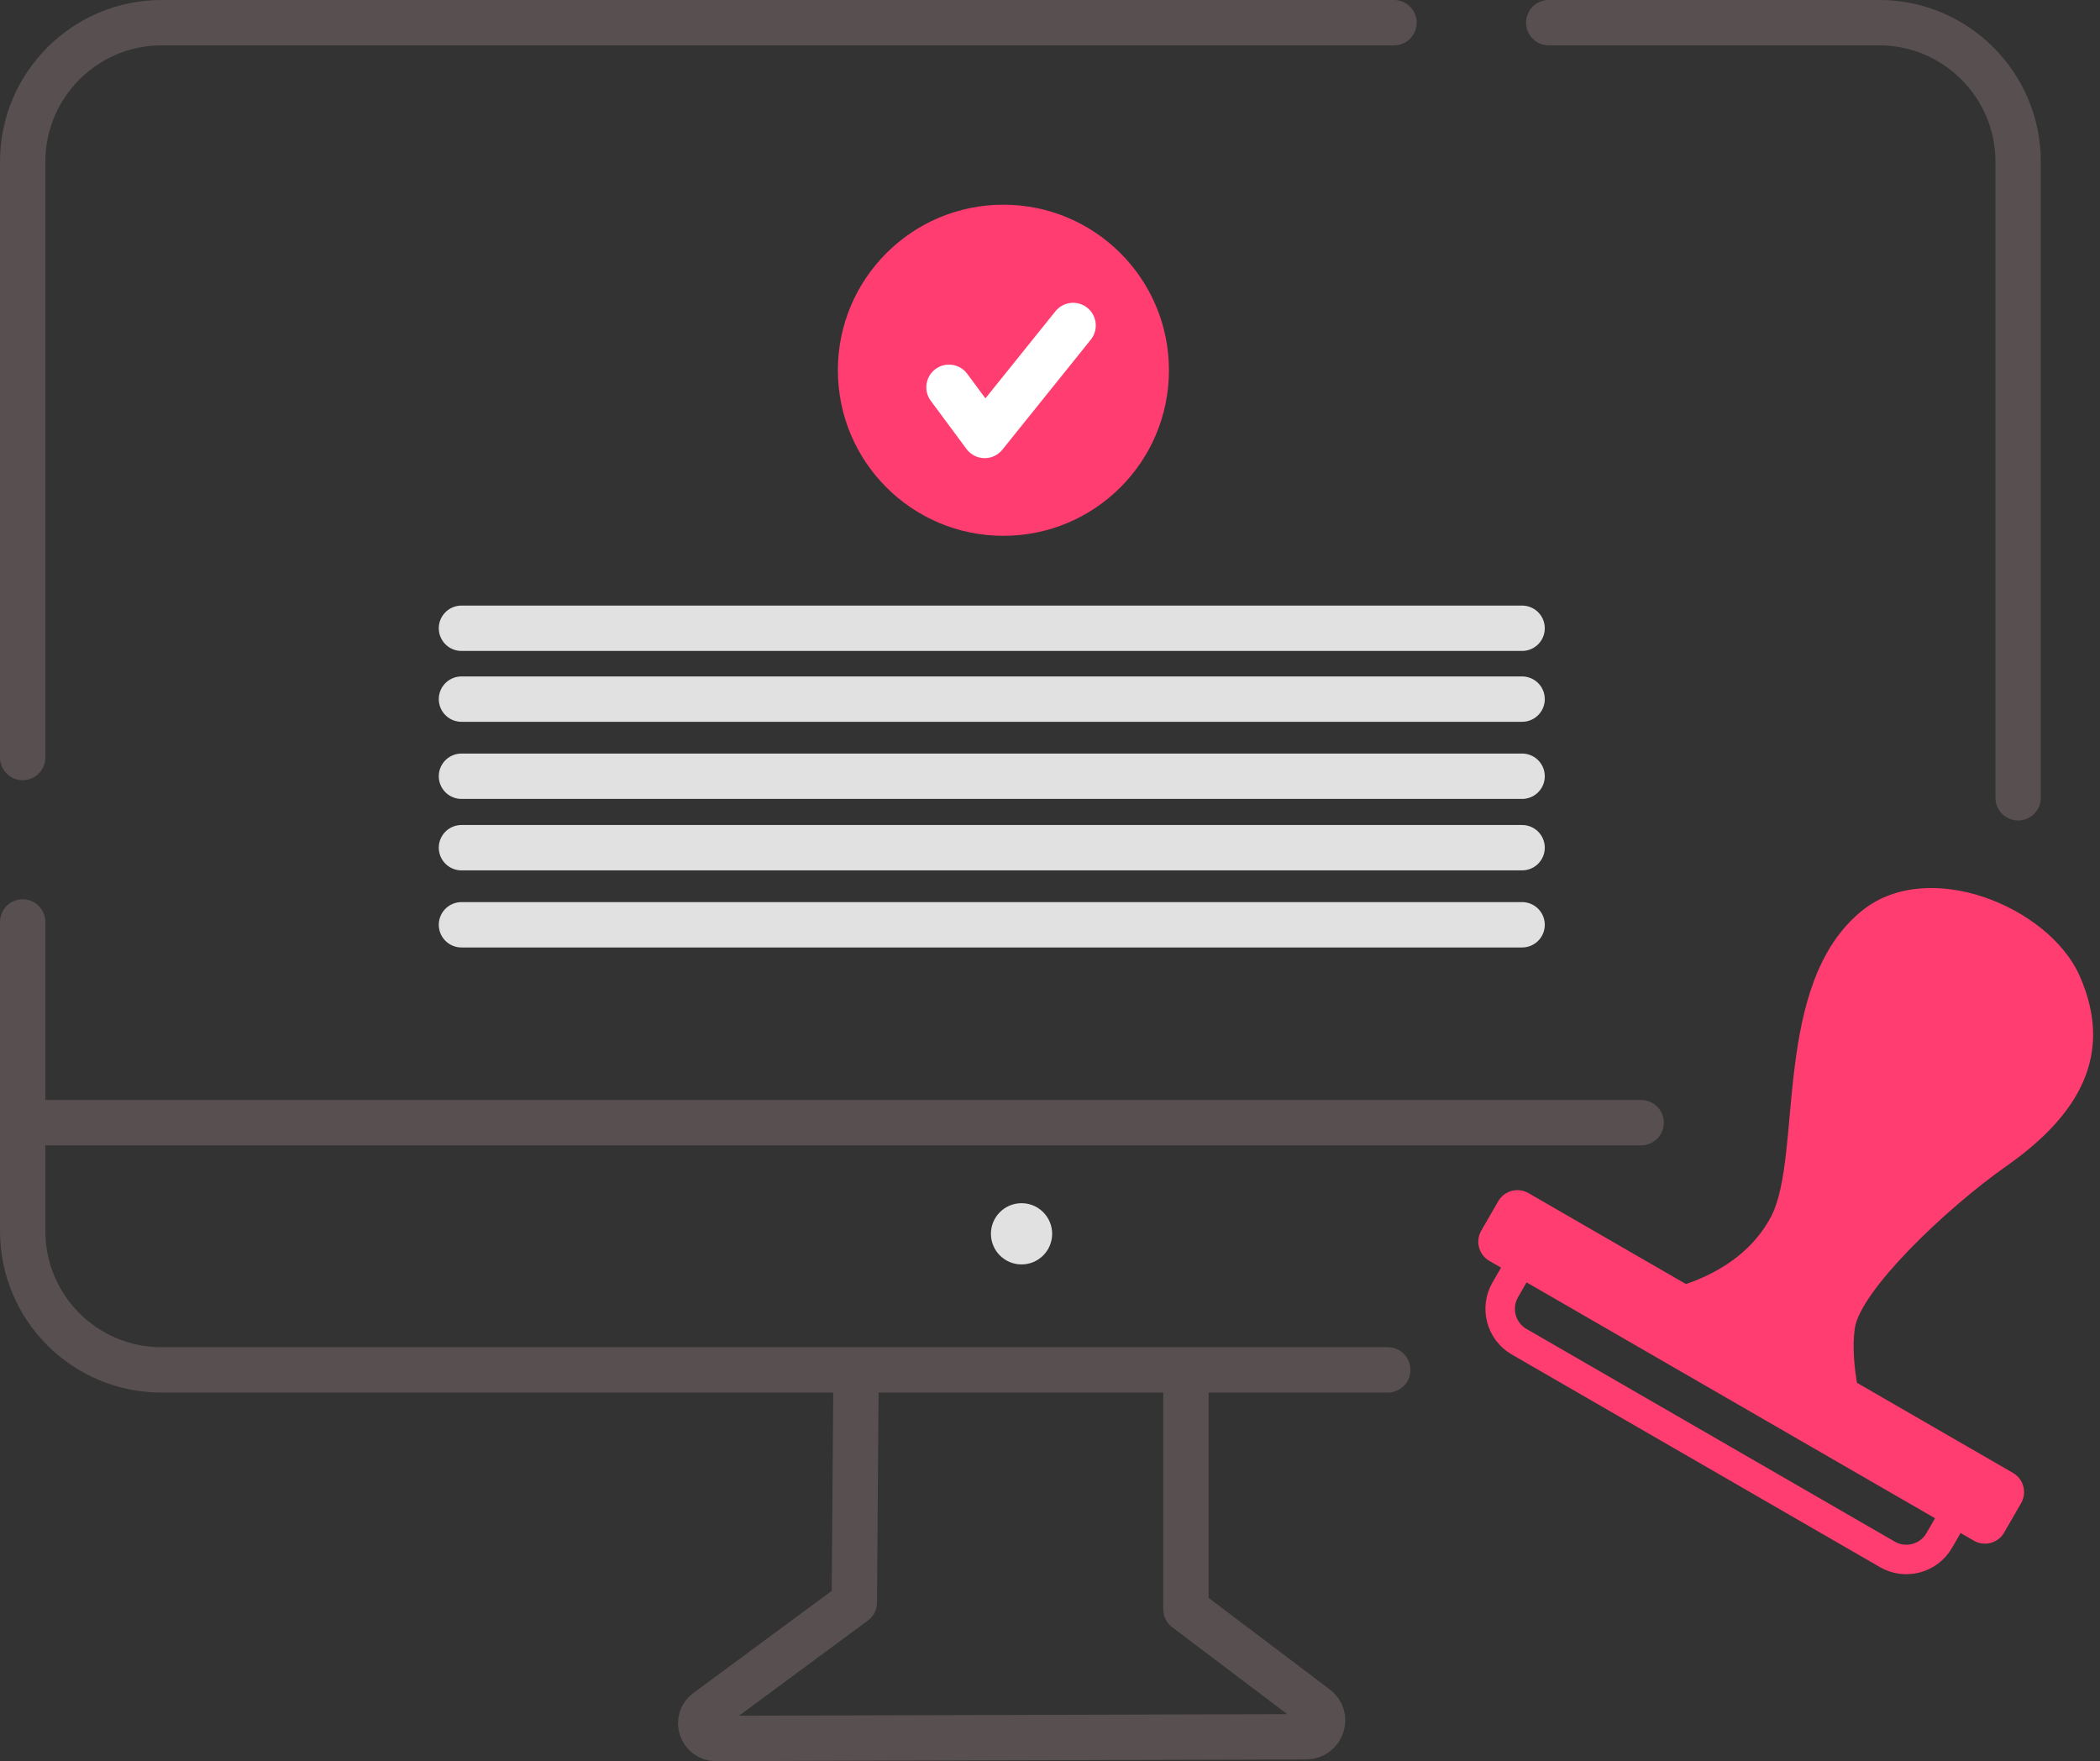 <svg width="130" height="109" viewBox="0 0 130 109" fill="none" xmlns="http://www.w3.org/2000/svg">
<rect x="0" y="0" width="130" height="109" fill="#333333" stroke="none"/>
<g clip-path="url(#clip0_26_695)">
<path d="M1.404 57.062V76.187C1.404 80.96 5.264 84.785 10.002 84.785H85.909" stroke="#585050" stroke-width="2.807" stroke-linecap="round" stroke-linejoin="round"/>
<path d="M86.295 1.403H10.002C5.264 1.403 1.404 5.264 1.404 10.001V46.884" stroke="#585050" stroke-width="2.807" stroke-linecap="round" stroke-linejoin="round"/>
<path d="M95.875 1.403H116.334C121.072 1.403 124.932 5.264 124.932 10.001V49.376" stroke="#585050" stroke-width="2.807" stroke-linecap="round" stroke-linejoin="round"/>
<path d="M101.595 69.485H1.404" stroke="#585050" stroke-width="2.807" stroke-linecap="round" stroke-linejoin="round"/>
<path d="M28.566 38.884H94.226" stroke="#E1E1E1" stroke-width="2.807" stroke-linecap="round" stroke-linejoin="round"/>
<path d="M28.566 43.27H94.226" stroke="#E1E1E1" stroke-width="2.807" stroke-linecap="round" stroke-linejoin="round"/>
<path d="M28.566 48.043H94.226" stroke="#E1E1E1" stroke-width="2.807" stroke-linecap="round" stroke-linejoin="round"/>
<path d="M28.566 52.465H94.226" stroke="#E1E1E1" stroke-width="2.807" stroke-linecap="round" stroke-linejoin="round"/>
<path d="M28.566 57.237H94.226" stroke="#E1E1E1" stroke-width="2.807" stroke-linecap="round" stroke-linejoin="round"/>
<path d="M52.991 85.312L52.886 99.174L43.761 105.912C43.024 106.439 43.41 107.597 44.323 107.597L80.855 107.492C81.838 107.492 82.259 106.228 81.451 105.667L73.415 99.596V85.312" stroke="#585050" stroke-width="2.807" stroke-linecap="round" stroke-linejoin="round"/>
<path d="M63.238 78.258C64.285 78.258 65.133 77.409 65.133 76.363C65.133 75.316 64.285 74.468 63.238 74.468C62.192 74.468 61.343 75.316 61.343 76.363C61.343 77.409 62.192 78.258 63.238 78.258Z" fill="#E1E1E1"/>
<path d="M62.115 33.163C67.775 33.163 72.363 28.576 72.363 22.916C72.363 17.257 67.775 12.669 62.115 12.669C56.456 12.669 51.868 17.257 51.868 22.916C51.868 28.576 56.456 33.163 62.115 33.163Z" fill="#FF3D70"/>
<path d="M58.746 23.969L60.957 26.952L66.431 20.144" stroke="white" stroke-width="2.807" stroke-linecap="round" stroke-linejoin="round"/>
<path d="M102.262 79.978C102.262 79.978 107.456 79.417 109.632 75.311C111.632 71.486 109.632 60.852 115.317 56.325C119.458 53.062 126.828 56.15 128.723 60.361C130.898 65.239 128.723 68.994 124.231 72.153C120.335 74.89 115.177 79.908 114.826 82.189C114.475 84.47 115.422 87.734 115.422 87.734L102.227 79.978H102.262Z" fill="#FF3D70"/>
<path d="M119.697 91.25L96.903 78.09C95.778 77.44 94.34 77.826 93.691 78.95L93.182 79.832C92.533 80.956 92.918 82.394 94.043 83.043L116.837 96.204C117.961 96.853 119.399 96.468 120.049 95.343L120.557 94.462C121.207 93.337 120.821 91.899 119.697 91.25Z" stroke="#FF3D70" stroke-width="1.825" stroke-miterlimit="10"/>
<path d="M124.616 91.163L94.619 73.844C93.964 73.466 93.127 73.691 92.749 74.345L91.697 76.169C91.319 76.824 91.543 77.661 92.197 78.038L122.194 95.357C122.849 95.735 123.686 95.511 124.064 94.856L125.116 93.033C125.494 92.378 125.27 91.541 124.616 91.163Z" fill="#FF3D70"/>
</g>
<defs>
<clipPath id="clip0_26_695">
<rect width="129.6" height="109" fill="white"/>
</clipPath>
</defs>
</svg>
